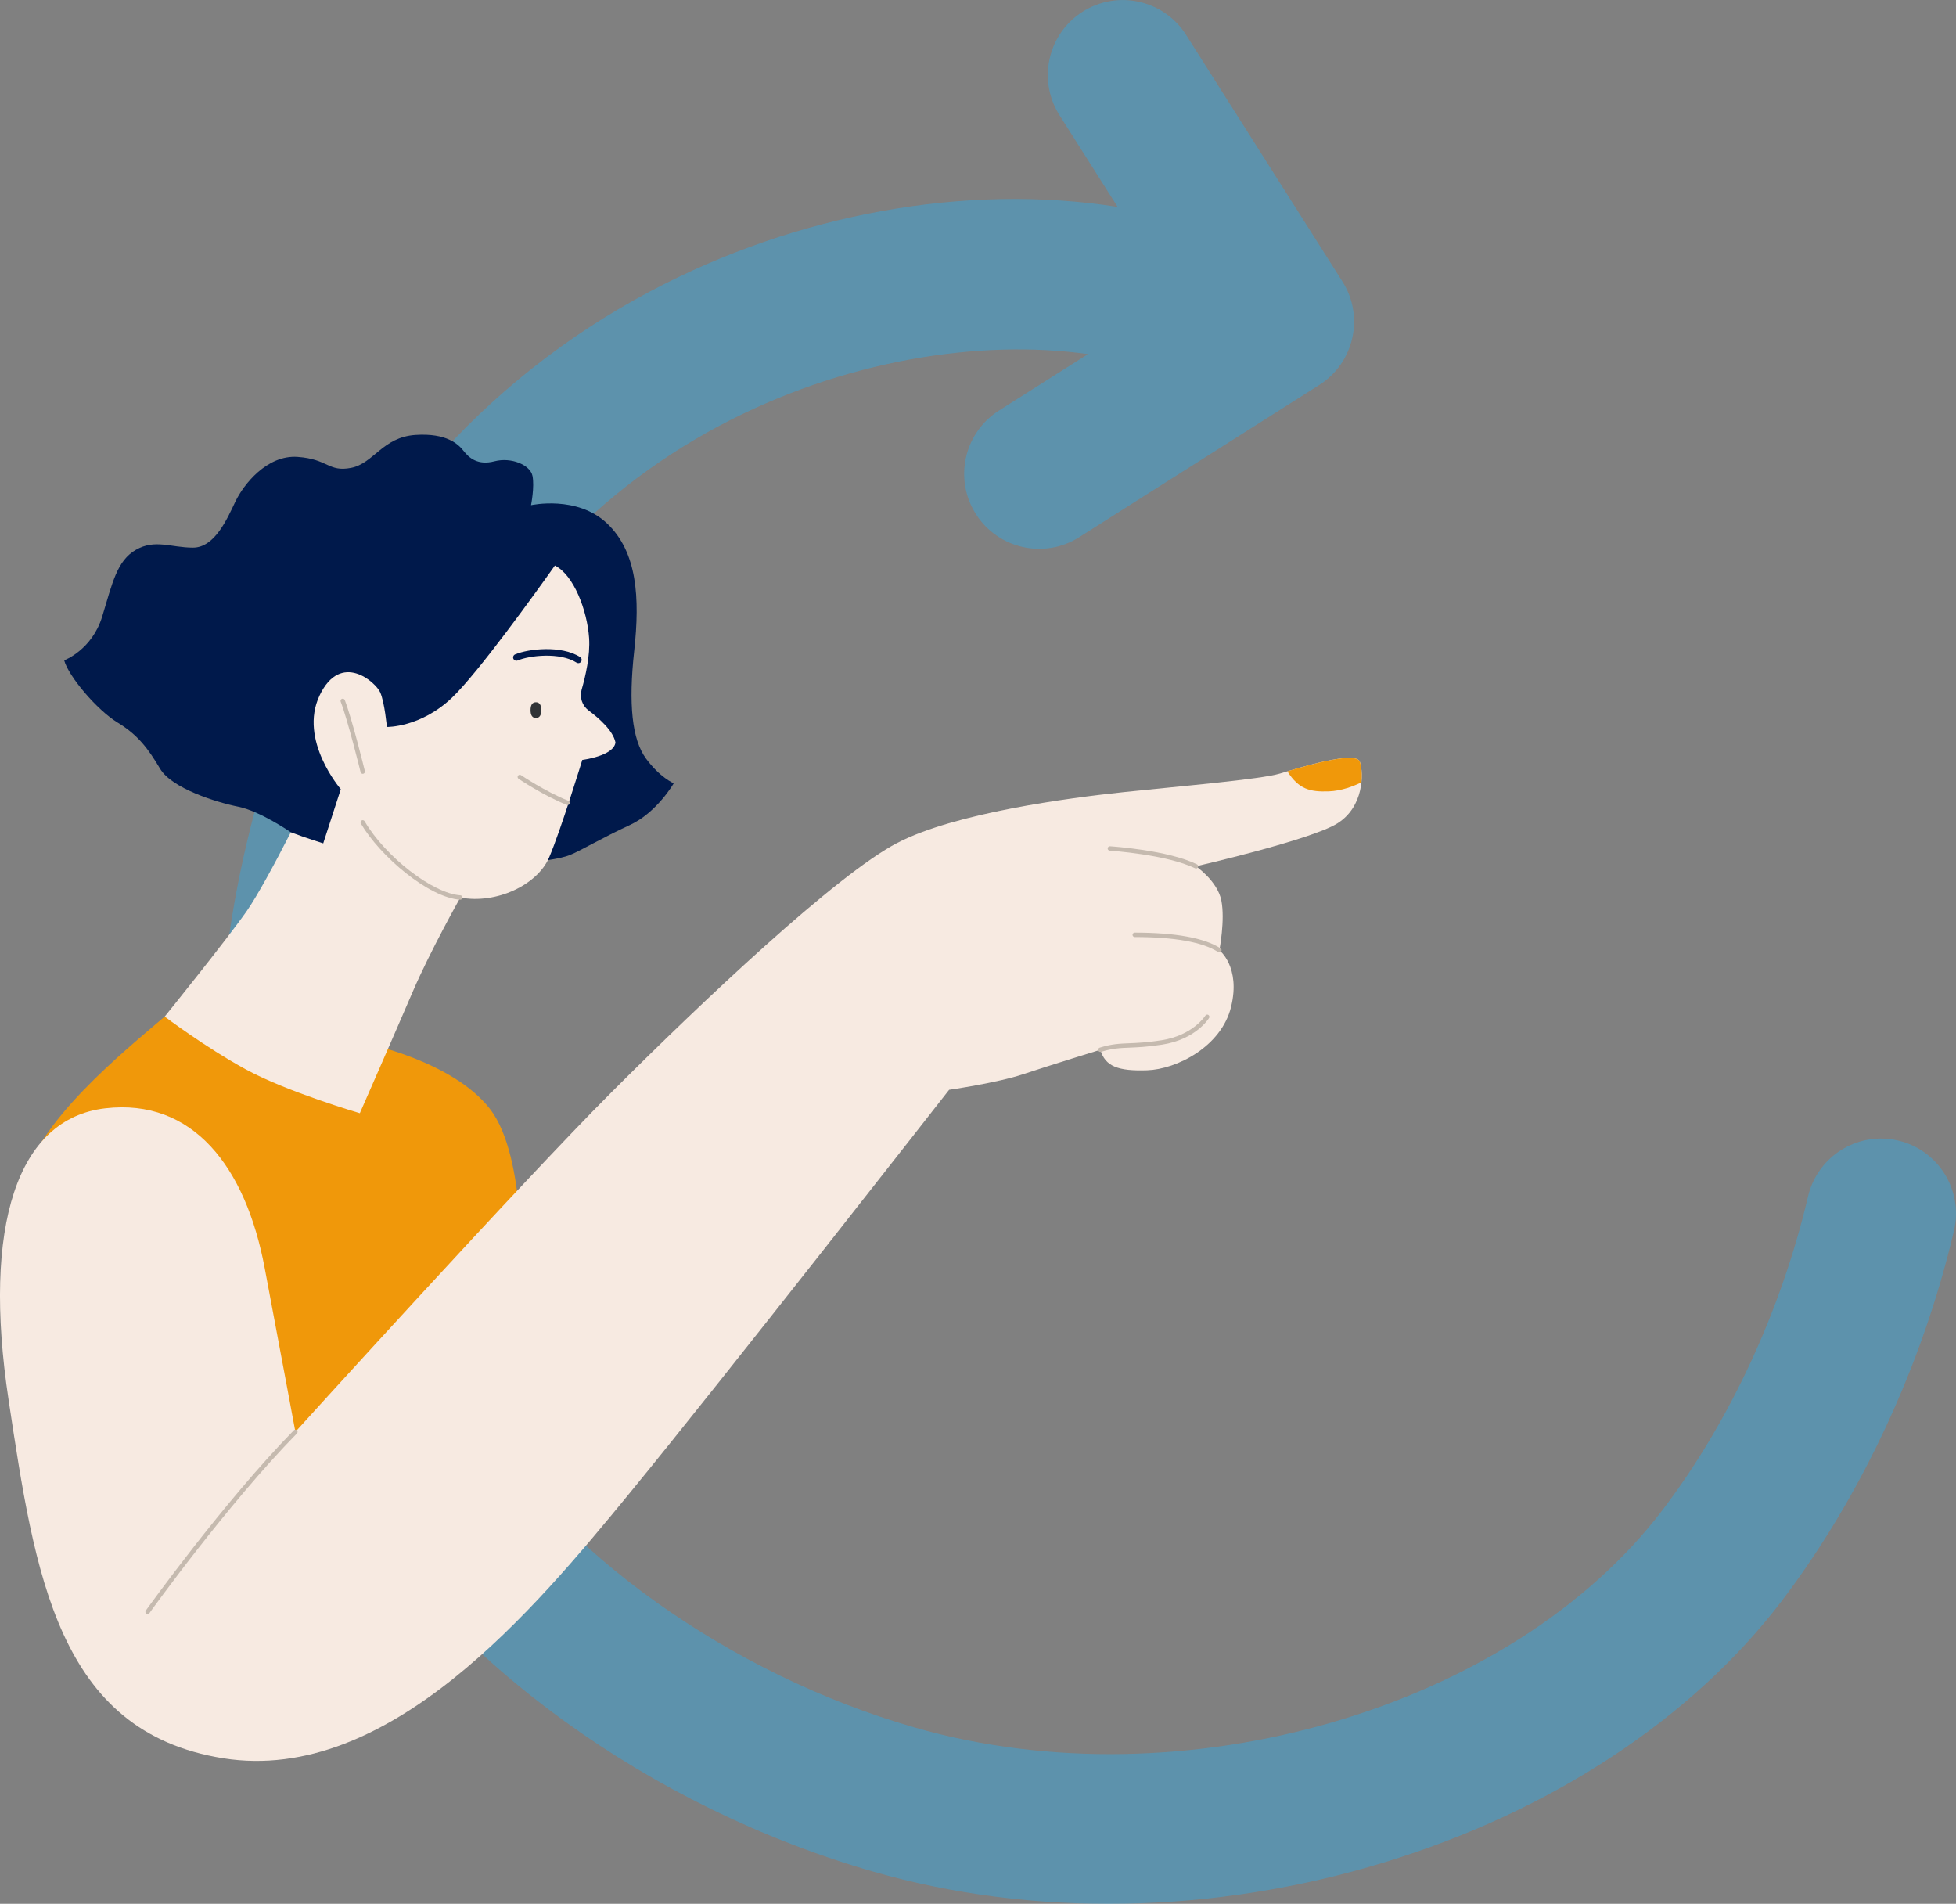 <svg xmlns="http://www.w3.org/2000/svg" id="Ebene_2" viewBox="0 0 1293.38 1258.59"><rect x="0" y="0" width="1293.38" height="1258.59" fill="#808080" stroke="none"/><g id="Ebene_1-2"><g><path d="m577.61,1237.36c105.55,30.28,225.42,28.11,337.53-6.1,110.53-33.73,203.99-95.2,263.16-173.08,52.56-69.18,92.95-156.05,113.75-244.6,6.26-26.65-10.27-53.32-36.92-59.58-25.26-5.93-50.54,8.6-58.44,32.83-.43,1.33-.82,2.7-1.14,4.09-17.69,75.32-51.85,148.94-96.19,207.3-99.93,131.53-317.1,194.73-494.42,143.86-122.24-35.07-236.39-116.51-290.8-207.48-39.15-65.47-111.71-186.75-38.79-410.35.71-2.19,1.45-4.42,2.2-6.63,77.38-230.35,300.84-303.38,441.86-283.53l-58.84,37.3c-23.12,14.66-29.98,45.28-15.32,68.4,14.66,23.12,45.28,29.98,68.4,15.32l158.69-100.61c23.12-14.66,29.98-45.28,15.32-68.4l-103.38-163.05c-14.66-23.12-45.28-29.98-68.4-15.32-10.12,6.42-17.13,15.9-20.57,26.47-4.42,13.57-2.98,28.94,5.25,41.93l38.46,60.66c-100.04-15.78-212.17,4.38-309.14,55.84-55.4,29.4-104.11,67.94-144.78,114.55-44.7,51.24-78.86,111.42-101.52,178.87-.82,2.43-1.61,4.84-2.4,7.27-36.75,112.71-45.32,218.54-25.45,314.62,17.36,83.93,52.4,142.53,73.34,177.54,67.64,113.11,201.2,209.62,348.54,251.89Z" style="fill:#1eb4ff; opacity:.35;"></path><g><path d="m108.88,672.05c-27.26,23.39-85.32,69.84-94.03,111.93-8.71,42.1,172.74,232.26,172.74,232.26l156.77-168.39s4.35-82.74-20.32-114.68c-24.68-31.94-82.74-43.55-82.74-43.55l-132.42-17.58Z" style="fill:#f0980a;"></path><g><path d="m593.4,557.21c37.92-19.72,112.9-29.68,149.68-33.55,36.77-3.87,90.32-8.39,103.23-12.26,12.9-3.87,50.32-15.48,52.9-7.74,2.58,7.74,2.58,29.68-14.84,40.65-17.42,10.97-93.55,28.39-93.55,28.39,0,0,14.19,9.68,16.77,22.58,2.58,12.9-1.29,32.9-1.29,32.9,0,0,14.19,10.97,7.74,37.42-6.45,26.45-36.13,41.29-55.48,41.94-19.35.65-27.74-2.58-30.97-13.55,0,0-33.55,10.32-50.97,16.13-17.42,5.81-49.03,10.32-49.03,10.32,0,0-149.68,191.61-211.61,267.1-61.94,75.48-158.71,192.26-268.39,174.84-109.68-17.42-124.52-121.93-141.94-237.1-17.42-115.16,5.81-185.81,63.87-192.58,58.06-6.77,92.9,38.71,105.48,105.48,12.58,66.77,20.32,108.39,20.32,108.39,0,0,149.03-164.52,209.03-224.52,60-60,148.71-143.87,189.03-164.84Z" style="fill:#f7eae1;"></path><path d="m899.2,503.66c-2.3-6.91-32.34,1.59-47.95,6.25,7.53,11.88,14.99,13.69,27.3,13.26,8.64-.3,16.72-3.53,21.66-5.97.57-5.64-.03-10.61-1.01-13.55Z" style="fill:#f0980a;"></path><path d="m790.82,574.15c-.21,0-.43-.05-.64-.15-18.72-9.12-56.02-11.61-56.39-11.63-.8-.05-1.41-.74-1.36-1.54.05-.8.74-1.4,1.55-1.36,1.55.1,38.25,2.55,57.48,11.92.72.35,1.02,1.22.67,1.95-.25.52-.77.82-1.31.82Z" style="fill:#c5baaf;"></path><path d="m806.3,629.63c-.27,0-.54-.07-.79-.23-10.25-6.59-28.82-9.93-55.18-9.93-.8,0-1.46-.65-1.46-1.46s.65-1.46,1.46-1.46c26.93,0,46.03,3.5,56.75,10.39.68.43.87,1.33.44,2.01-.28.43-.75.67-1.23.67Z" style="fill:#c5baaf;"></path><path d="m727.59,695.44c-.62,0-1.2-.4-1.39-1.02-.24-.77.19-1.58.96-1.82,7.91-2.46,13.06-2.66,19.57-2.92,5.16-.21,11.59-.46,21.29-1.97,20.78-3.23,28.9-16.13,28.98-16.26.42-.68,1.31-.9,2-.48.69.42.9,1.31.49,2-.35.58-8.83,14.17-31.02,17.62-9.86,1.53-16.38,1.79-21.62,2-6.54.26-11.27.45-18.82,2.79-.14.04-.29.07-.43.07Z" style="fill:#c5baaf;"></path><path d="m97.59,1067.05c-.29,0-.59-.09-.84-.27-.65-.47-.81-1.38-.34-2.03.51-.71,51.41-71.77,97.89-119.2.56-.58,1.48-.58,2.06-.02.57.56.58,1.48.02,2.06-46.32,47.27-97.09,118.15-97.6,118.86-.28.4-.73.61-1.19.61Z" style="fill:#c5baaf;"></path></g><g><path d="m274.69,287.53c20.85-1.39,28.55,6.29,31.94,10.65,3.39,4.35,9.19,9.68,20.32,6.77,11.13-2.9,23.71,2.42,25.16,9.68,1.45,7.26-.97,19.35-.97,19.35,0,0,30.48-6.77,50.32,12.1,19.84,18.87,21.77,48.87,17.9,84.19-3.87,35.32-1.45,58.55,7.74,71.13,9.19,12.58,18.39,16.45,18.39,16.45,0,0-11.13,19.35-29.03,27.58-17.9,8.23-32.42,16.94-39.68,19.84-7.26,2.9-22.26,4.35-22.26,4.35l-148.06-.97-14.18-18.46s-20.18-13.96-34.69-16.87c-14.52-2.9-44.03-12.1-51.77-25.16-7.74-13.06-14.52-22.26-28.06-30.48-13.55-8.23-32.42-30.48-35.32-41.13,0,0,18.39-6.77,25.16-29.03,6.77-22.26,9.68-36.77,22.26-44.03,12.58-7.26,23.23-1.45,37.74-1.45s22.74-19.35,28.06-30.48c5.32-11.13,20.81-30.97,41.13-29.52,20.32,1.45,20.32,10.16,35.32,7.26,15-2.9,20.81-20.32,42.58-21.77Z" style="fill:#00194b;"></path><path d="m406.95,490.76c-1.6-7.81-10.91-15.99-17.74-21.07-4.25-3.16-6.09-8.65-4.62-13.74,2.53-8.73,5.74-22.54,4.94-34.22-1.25-18.11-10.11-41.62-22.62-47.83-11.93,16.82-50.56,70.68-68.03,87.34-20.81,19.84-43.06,19.35-43.06,19.35,0,0-1.45-15.97-4.35-22.74-2.9-6.77-26.13-27.58-40.16,1.94-14.03,29.52,14.03,61.94,14.03,61.94l-11.61,35.81s-11.37-3.5-21.43-7.33c-11.16,21.91-22.62,42.75-29.21,52.17-13.55,19.35-54.19,69.68-54.19,69.68,0,0,26.45,20,53.55,34.84,27.1,14.84,75.48,29.03,75.48,29.03,0,0,23.23-52.9,34.84-80,11.61-27.1,31.61-62.58,31.61-62.58,23.87,4.52,50.97-8.39,58.71-26.45s21.94-64.52,21.94-64.52c0,0,20.97-2.58,21.94-11.61Z" style="fill:#f7eae1;"></path><path d="m375.33,532.21c-.18,0-.36-.03-.54-.1-15.45-6.12-31.73-17.14-31.9-17.25-.66-.45-.84-1.36-.38-2.02.45-.67,1.36-.84,2.02-.38.16.11,16.18,10.95,31.33,16.95.75.29,1.11,1.14.82,1.89-.23.57-.77.92-1.35.92Z" style="fill:#c5baaf;"></path><path d="m354.37,474.66c-2.35,0-3.55-1.75-3.55-5.2s1.2-5.2,3.55-5.2,3.55,1.75,3.55,5.2-1.2,5.2-3.55,5.2Z" style="fill:#303336;"></path><path d="m382.43,438.42c-.4,0-.81-.11-1.17-.34-11.08-7.08-31.24-4.7-38.94-1.44-1.11.47-2.39-.05-2.86-1.16-.47-1.11.05-2.39,1.16-2.86,8.68-3.67,30.47-6.22,42.99,1.78,1.02.65,1.31,2,.66,3.01-.42.65-1.12,1.01-1.84,1.01Z" style="fill:#00194b;"></path><path d="m304.37,594.79s-.06,0-.1,0c-20.83-1.37-52.96-28.69-65.68-50.39-.41-.69-.17-1.58.52-1.99.69-.41,1.59-.17,1.99.52,13.77,23.52,45.15,47.77,63.36,48.96.8.05,1.41.75,1.36,1.55-.05.77-.69,1.36-1.45,1.36Z" style="fill:#c5baaf;"></path><path d="m239.85,511.57c-.65,0-1.25-.44-1.41-1.11-.08-.34-8.42-34.25-13.17-46.6-.29-.75.09-1.59.84-1.88.75-.29,1.59.09,1.88.84,4.82,12.52,12.94,45.55,13.28,46.95.19.78-.29,1.57-1.07,1.76-.12.03-.23.04-.35.04Z" style="fill:#c5baaf;"></path></g></g></g></g></svg>